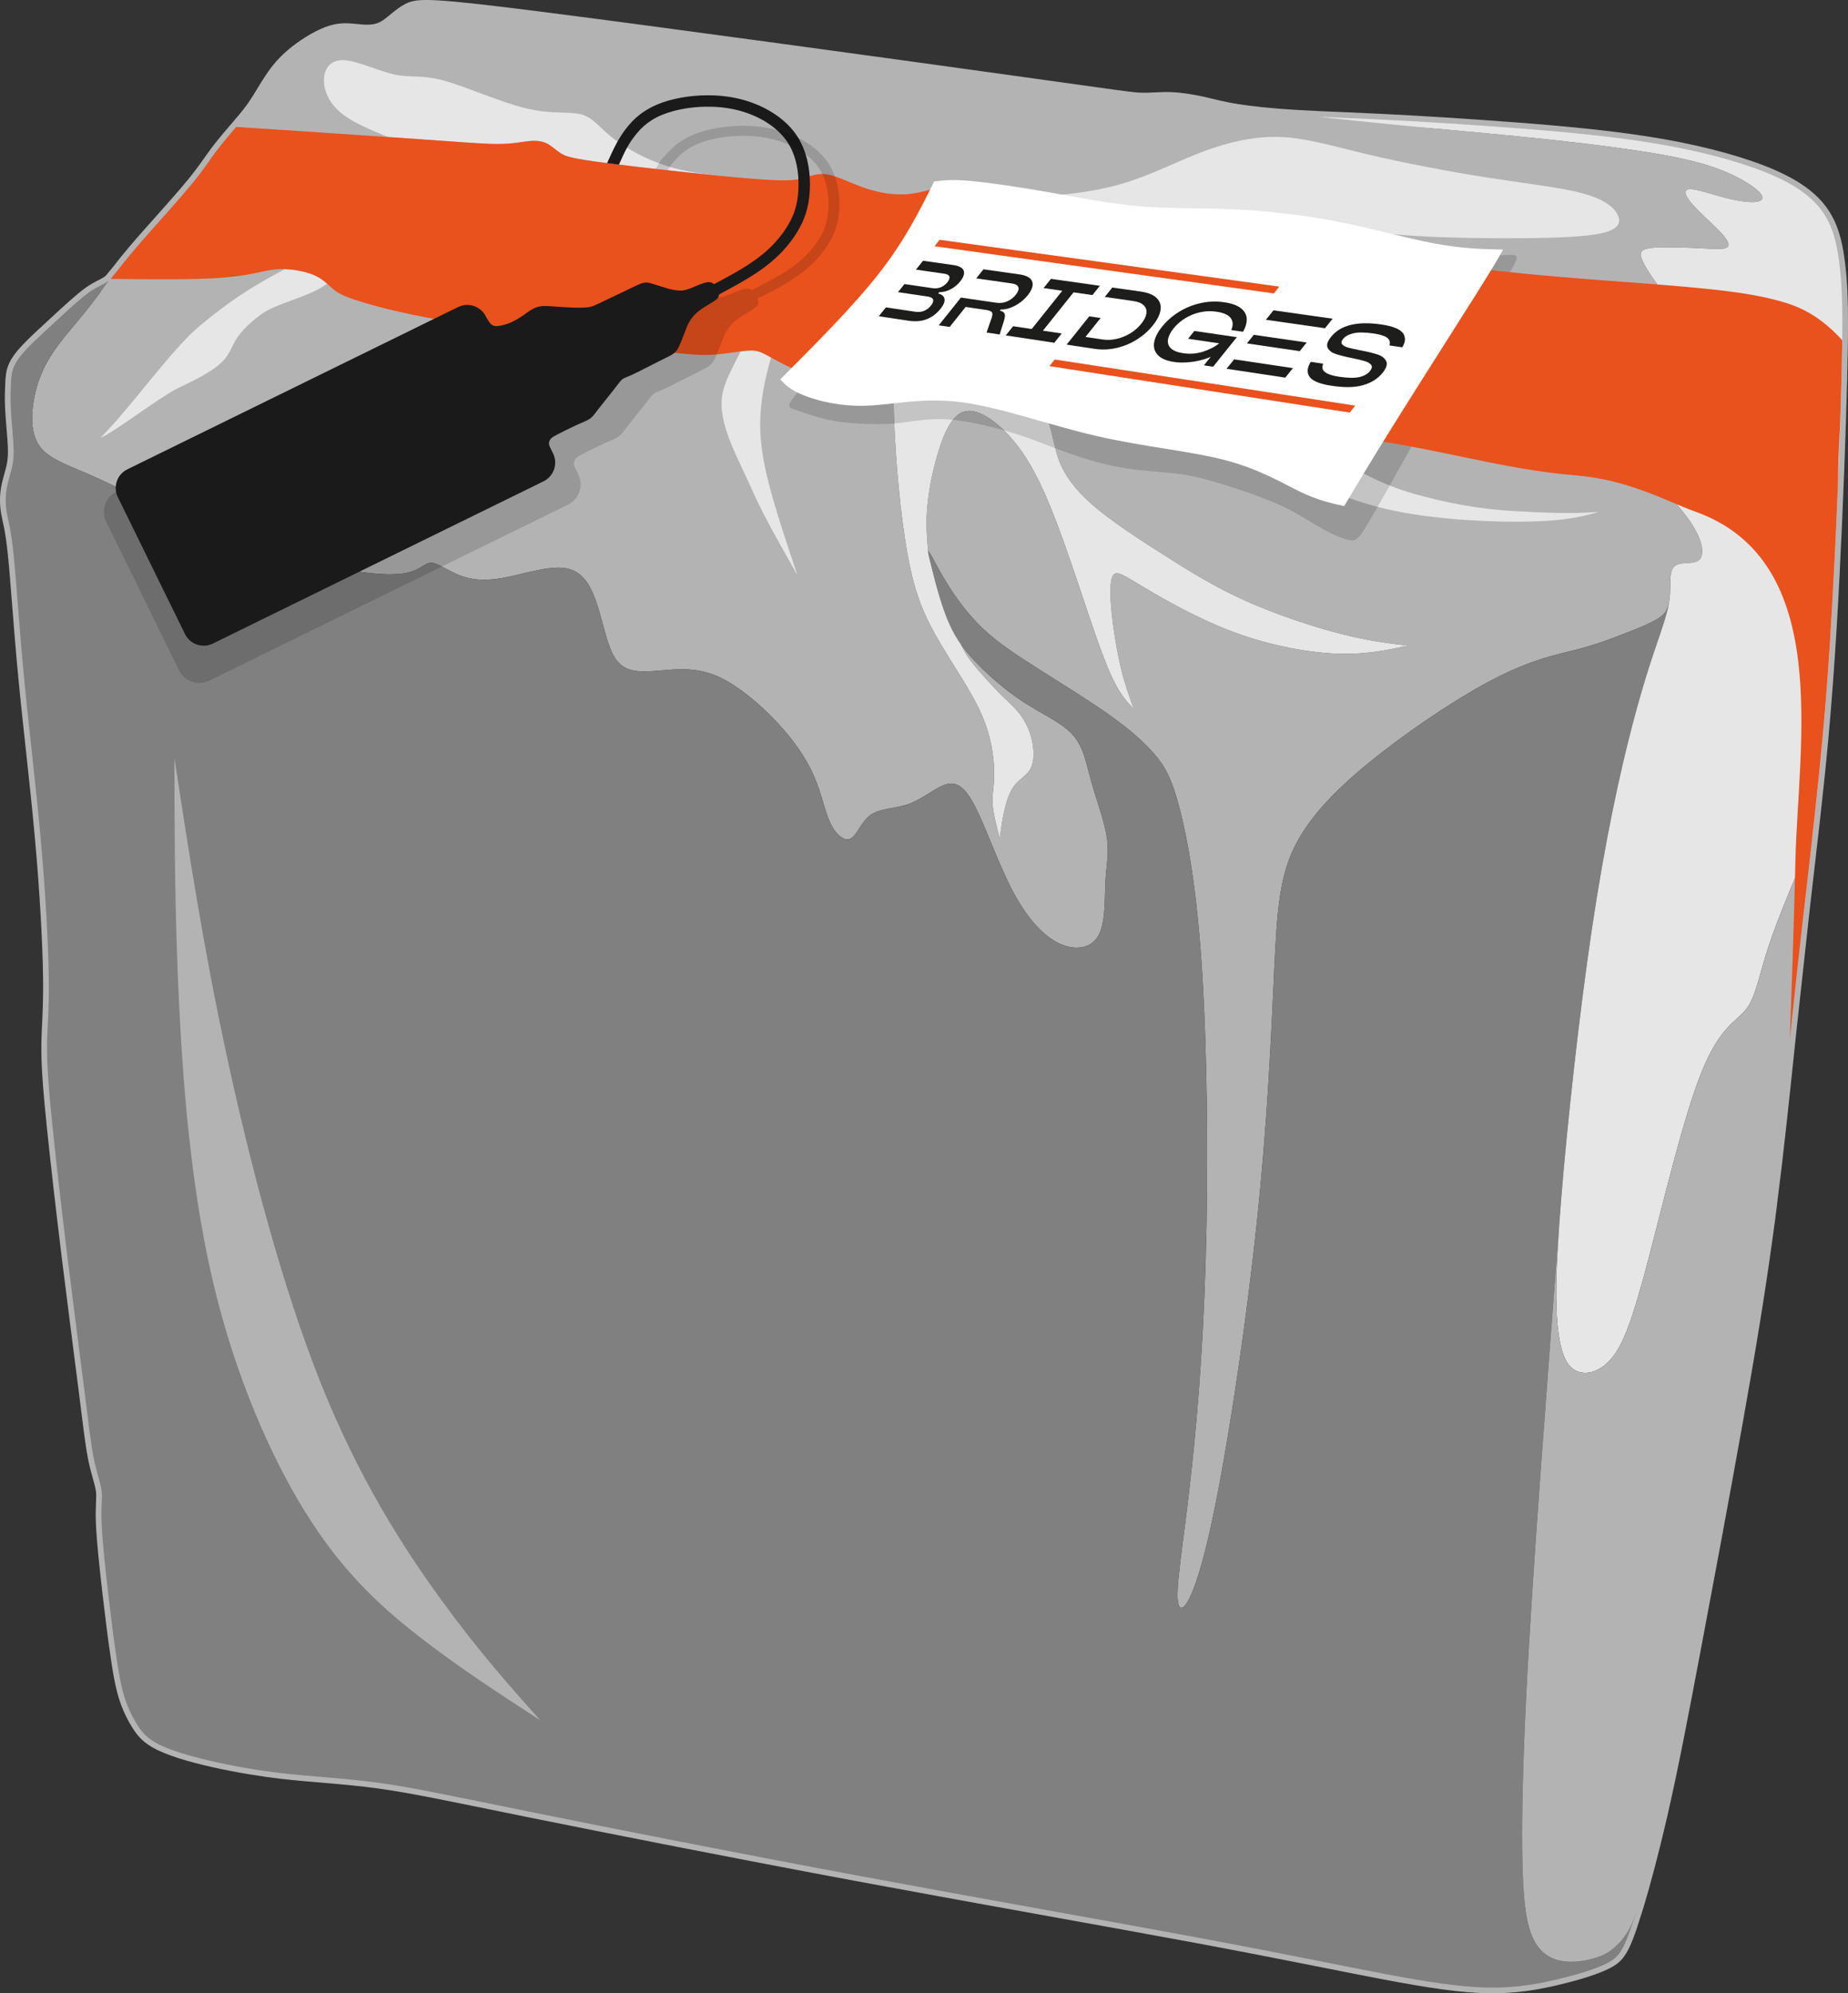 <?xml version="1.0" encoding="UTF-8"?> <svg xmlns="http://www.w3.org/2000/svg" xmlns:xlink="http://www.w3.org/1999/xlink" xmlns:xodm="http://www.corel.com/coreldraw/odm/2003" xml:space="preserve" width="456.517mm" height="492.386mm" version="1.1" style="shape-rendering:geometricPrecision; text-rendering:geometricPrecision; image-rendering:optimizeQuality; fill-rule:evenodd; clip-rule:evenodd" viewBox="0 0 3881.46 4186.44"><rect x="0" y="0" width="3881.46" height="4186.44" fill="#333333" stroke="none"/> <defs> <style type="text/css"> .str0 {stroke:#B3B3B3;stroke-width:24;stroke-miterlimit:22.926} .fil0 {fill:none} .fil11 {fill:#1A1A1A} .fil2 {fill:gray} .fil1 {fill:#B3B3B3} .fil4 {fill:#E6E6E6} .fil3 {fill:#E6E6E6} .fil5 {fill:#E9511D} .fil7 {fill:white} .fil6 {fill:#1A1A1A;fill-rule:nonzero} .fil8 {fill:#1D1D1B;fill-rule:nonzero} .fil9 {fill:#E9511D;fill-rule:nonzero} .fil10 {fill:black;fill-opacity:0.149} .fil12 {fill:black;fill-rule:nonzero;fill-opacity:0.149} </style> </defs> <g id="Слой_x0020_1">  <path class="fil0 str0" d="M3720.38 2530.08c14.15,-110.97 26.66,-230.79 38.92,-348 -0,0 -0,0 1.29,-12.28l28.55 -260.85c13.81,-120.83 28.24,-239.14 39.22,-359.4 13.8,-151.17 22.2,-305.34 28.65,-452.17 6.39,-145.4 10.86,-283.58 12.11,-372.48 1.16,-83.45 -0.54,-126.71 -5.21,-166.67 -4.35,-37.19 -10.95,-73.49 -30.44,-105.28 -19.5,-31.79 -51.89,-59.09 -109.03,-84.28 -57.14,-25.2 -139.02,-48.29 -232.76,-64.79 -93.73,-16.5 -199.31,-26.39 -303.99,-34.49 -104.68,-8.1 -208.46,-14.4 -287.2,-18.3 -54.01,-2.67 -96.24,-4.22 -133.07,-5.9 -16.86,-0.77 -32.58,-1.56 -47.79,-2.5 -48.44,-3 -91.63,-7.5 -121.78,-12.3 -30.14,-4.8 -47.24,-9.9 -68.54,-14.7 -21.3,-4.8 -46.79,-9.3 -69.29,-10.2 -22.5,-0.9 -41.99,1.8 -63.14,1.2 -21.15,-0.6 -43.94,-4.5 -288.7,-38.54 -244.75,-34.04 -711.47,-98.23 -957.72,-129.72 -246.25,-31.49 -272.05,-30.29 -293.05,-19.8 -21,10.5 -37.19,30.29 -55.19,38.99 -18,8.7 -37.79,6.3 -56.09,4.5 -18.3,-1.8 -35.09,-3 -58.79,6 -23.7,9 -54.29,28.19 -76.49,47.39 -22.2,19.2 -35.99,38.39 -47.69,56.69 -11.7,18.3 -21.29,35.69 -32.69,51.89 -11.35,16.13 -25.47,32.22 -39.29,48.29 -17.81,20.71 -33.78,39.79 -49.07,61.77 -11.84,17.01 -24.66,34.52 -38.95,51.84 -38.98,47.25 -85.1,96.01 -123.75,141.64 -14.16,16.73 -23.78,29.08 -31,38.41l-16.12 19.71c-9.87,10.86 -23.91,12.97 -44.97,27.97 -19.8,14.1 -47.99,40.49 -71.69,62.39 -23.7,21.9 -42.89,39.29 -57.29,54.29 -14.4,15 -24,27.59 -29.09,39.59 -5.1,12 -5.7,23.4 -6.3,36.89 -0.6,13.5 -1.2,29.09 -0.3,49.19 0.9,20.1 3.3,44.69 4.8,65.09 1.5,20.4 2.1,36.59 -0.9,53.39 -3,16.8 -9.6,34.19 -12.6,51.89 -3,17.7 -2.4,35.69 0.6,52.19 3,16.5 8.4,31.49 14.1,86.98 5.7,55.49 11.7,151.47 21.9,257.95 10.2,106.48 24.6,223.46 34.79,336.54 10.2,113.08 16.2,222.26 17.1,293.05 0.9,70.79 -3.3,103.18 -3.6,143.67 -0.3,40.49 3.3,89.08 11.1,165.57 7.8,76.49 19.8,180.87 32.39,283.15 12.6,102.28 25.8,202.46 34.79,273.85 9,71.39 13.8,113.98 20.1,144.87 6.3,30.89 14.1,50.09 16.2,66.59 2.1,16.5 -1.5,30.29 0,67.79 1.5,37.49 8.1,98.68 14.1,150.27 6,51.59 11.4,93.58 16.5,128.38 8.56,58.44 15.7,98.41 42.74,142.62 9.45,15.45 19.05,27.74 38.84,39.29 52.8,30.8 185.92,55.52 263.95,64.64 64.19,7.5 132.58,10.5 205.16,20.4 72.59,9.9 149.37,26.7 318.24,60.89 168.87,34.19 429.82,85.78 690.47,134.38 260.65,48.59 521,94.18 709.37,129.28 188.37,35.09 304.74,59.69 396.83,77.08 92.08,17.4 159.87,27.6 216.86,28.49 56.99,0.9 103.18,-7.5 144.87,-17.4 41.69,-9.9 78.89,-21.3 102.58,-32.99 23.7,-11.7 33.89,-23.7 51.29,-73.79l14.68 -45.68c15.24,-50.43 33.17,-118.02 50.11,-191.57 22.8,-98.98 43.79,-208.76 70.19,-348.54 26.4,-139.77 58.19,-309.54 86.38,-467.01 28.19,-157.47 52.79,-302.64 73.79,-467.31z"></path> <path class="fil1" d="M1958.16 1321.16c-23.1,-43.19 -39.29,-85.18 -52.79,-161.37 -13.5,-76.19 -24.3,-186.57 -27.9,-290.95 -3.6,-104.38 0,-202.76 40.19,-267.55 40.19,-64.79 116.98,-95.98 160.77,-79.18 43.79,16.8 54.59,81.58 59.39,125.98 4.8,44.39 3.6,68.39 15,106.18 11.4,37.79 35.39,89.38 47.99,127.18 12.6,37.79 13.8,61.79 24.6,88.78 10.8,26.99 31.19,56.99 68.99,89.98 37.79,32.99 92.98,68.99 147.57,103.78 54.59,34.79 108.58,68.39 173.97,97.78 65.39,29.39 142.17,54.59 200.96,69.59 58.79,15 99.58,19.8 140.37,24.59 -44.39,9.6 -88.78,19.2 -149.97,16.8 -61.19,-2.4 -139.17,-16.8 -213.71,-44.24 -74.54,-27.45 -145.62,-67.94 -188.82,-93.73 -43.19,-25.8 -58.49,-36.89 -66.14,-27.44 -7.65,9.45 -7.65,39.44 -4.05,76.64 3.6,37.19 10.8,81.58 19.2,116.98 8.4,35.39 18,61.79 27.59,88.18 -14.89,-15.66 -29.78,-31.33 -47.78,-70.92 -18,-39.59 -39.1,-103.11 -61.65,-170.27 -22.55,-67.15 -46.55,-137.94 -70.54,-194.93 -24,-56.99 -47.99,-100.18 -79.79,-135.58 -31.79,-35.39 -71.39,-62.99 -99.58,-52.19 -28.19,10.8 -44.99,59.99 -55.57,98.19 -10.57,38.21 -14.93,65.42 -17.48,87.32 -2.55,21.9 -3.3,38.47 -2.93,55.75 0.37,17.28 1.87,35.26 3.37,53.25 -0.19,-2.62 0.46,-2.87 2.13,-0.57 4.8,6.6 18,34.19 37.19,65.39 19.2,31.19 44.39,65.99 76.19,95.98 31.79,29.99 70.19,55.19 117.58,85.18 47.39,29.99 103.78,64.79 146.97,95.38 43.19,30.59 73.19,56.99 95.38,82.78 22.2,25.8 36.59,50.99 53.39,116.38 16.8,65.39 35.99,170.97 46.79,342.53 10.8,171.57 13.2,409.12 7.2,608.29 -6,199.16 -20.4,359.93 -34.79,482.31 -14.4,122.38 -28.79,206.36 -22.8,233.96 6,27.6 32.39,-1.2 65.99,-149.97 33.59,-148.77 74.39,-417.52 98.38,-643.08 24,-225.56 31.19,-407.92 37.19,-535.1 6,-127.18 10.8,-199.16 45.59,-266.35 34.79,-67.19 99.58,-129.58 179.67,-191.97 80.09,-62.39 175.47,-124.78 247.75,-160.77 72.29,-35.99 121.48,-45.59 158.37,-54.89 36.89,-9.3 61.49,-18.3 84.58,-26.99 23.1,-8.7 44.69,-17.1 62.36,-24.9 17.67,-7.81 31.41,-15.03 39.3,-23.16 7.89,-8.13 9.94,-17.18 11.99,-26.22 0.7,-4.38 1.2,-8.61 1.54,-12.86 1.65,-20.55 -0.45,-41.54 3.9,-53.24 4.35,-11.7 15.15,-14.1 27.3,-15 12.15,-0.9 25.65,-0.3 32.24,-9 6.6,-8.7 6.3,-26.69 -4.5,-50.09 -10.8,-23.4 -32.09,-52.19 -62.84,-84.88 -30.74,-32.69 -70.94,-69.29 -143.22,-115.78 -72.29,-46.49 -176.67,-102.88 -294.84,-158.97 -118.18,-56.09 -250.15,-111.88 -359.33,-155.67 -109.18,-43.79 -195.56,-75.59 -198.26,-95.83 -2.7,-20.25 78.28,-28.95 144.57,-24.9 66.29,4.05 117.88,20.85 163.77,35.54 45.89,14.7 86.08,27.29 151.77,47.99 65.69,20.7 156.87,49.49 229.76,73.19 72.89,23.7 127.48,42.29 176.07,58.79 48.59,16.5 91.18,30.89 124.18,39.59 32.99,8.7 56.39,11.7 71.39,10.8 15,-0.9 21.6,-5.7 8.7,-27.59 -12.9,-21.9 -45.29,-60.89 -72.29,-95.68 -26.99,-34.79 -48.59,-65.39 -56.39,-83.68 -7.8,-18.3 -1.8,-24.3 23.4,-26.39 25.2,-2.1 69.59,-0.3 99.88,1.2 30.29,1.5 46.49,2.7 53.69,-1.2 7.2,-3.9 5.4,-12.9 -10.2,-29.99 -15.6,-17.1 -44.99,-42.29 -61.49,-61.19 -16.5,-18.9 -20.1,-31.49 -5.1,-31.79 15,-0.3 48.59,11.7 77.09,18.9 28.49,7.2 51.89,9.6 64.49,7.2 12.6,-2.4 14.4,-9.6 3,-21 -11.4,-11.4 -35.99,-27 -67.19,-40.49 -31.19,-13.5 -68.99,-24.89 -131.68,-36.29 -62.69,-11.4 -150.27,-22.8 -241.16,-32.54 -90.88,-9.75 -185.06,-17.85 -266.73,-25.55 -81.66,-7.71 -150.81,-15.02 -219.96,-22.33 -16.86,-0.77 -32.58,-1.56 -47.79,-2.5 -48.44,-3 -91.63,-7.5 -121.78,-12.3 -30.14,-4.8 -47.24,-9.9 -68.54,-14.7 -21.3,-4.8 -46.79,-9.3 -69.29,-10.2 -22.5,-0.9 -41.99,1.8 -63.14,1.2 -21.15,-0.6 -43.94,-4.5 -288.7,-38.54 -244.75,-34.04 -711.47,-98.23 -957.72,-129.72 -246.25,-31.49 -272.05,-30.29 -293.05,-19.8 -21,10.5 -37.19,30.29 -55.19,38.99 -18,8.7 -37.79,6.3 -56.09,4.5 -18.3,-1.8 -35.09,-3 -58.79,6 -23.7,9 -54.29,28.19 -76.49,47.39 -22.2,19.2 -35.99,38.39 -47.69,56.69 -11.7,18.3 -21.29,35.69 -32.69,51.89 -11.4,16.2 -24.6,31.19 -39.29,48.29 -14.7,17.1 -30.89,36.29 -43.19,53.39 -12.3,17.1 -20.7,32.09 -51.89,68.99 -31.19,36.89 -85.18,95.68 -116.68,132.88 -31.49,37.19 -40.49,52.79 -50.69,61.49 -17,23.45 -34.01,46.89 -55.7,73.31 -21.7,26.42 -48.09,55.81 -66.99,86.11 -18.9,30.29 -30.29,61.49 -35.69,95.98 -5.4,34.49 -4.8,72.29 16.8,97.48 21.6,25.2 64.19,37.79 122.68,64.49 58.49,26.69 132.88,67.49 222.86,103.18 89.98,35.69 195.56,66.29 272.35,82.18 76.78,15.9 124.78,17.1 152.37,10.5 27.6,-6.6 34.79,-21 48.59,-20.4 13.8,0.6 34.19,16.2 58.19,25.8 24,9.6 51.59,13.2 91.78,6 40.19,-7.2 92.98,-25.2 128.38,-21 35.39,4.2 53.39,30.59 66.59,67.19 13.2,36.59 21.6,83.38 34.79,110.98 13.2,27.59 31.19,35.99 52.19,38.39 21,2.4 44.99,-1.2 73.79,-3 28.79,-1.8 62.39,-1.8 101.38,16.8 38.99,18.6 83.38,55.79 118.78,93.58 35.39,37.79 61.79,76.19 77.98,113.38 16.2,37.19 22.2,73.19 34.19,98.38 12,25.2 29.99,39.59 43.19,32.39 13.2,-7.2 21.6,-35.99 41.99,-49.79 20.4,-13.8 52.79,-12.6 81.58,-23.4 28.79,-10.8 53.99,-33.59 75.59,-40.19 21.6,-6.6 39.59,3 61.79,46.19 22.2,43.19 48.59,119.98 78.59,176.97 29.99,56.99 63.59,94.18 97.18,110.38 33.59,16.2 67.19,11.4 82.78,-15.6 15.6,-26.99 13.2,-76.19 15,-112.18 1.8,-35.99 7.8,-58.79 3.6,-90.58 -4.2,-31.79 -18.6,-72.59 -27.59,-101.98 -9,-29.4 -12.6,-47.39 -18.6,-67.19 -6,-19.8 -14.4,-41.39 -36.59,-60.59 -22.2,-19.2 -58.19,-35.99 -92.38,-58.19 -34.19,-22.2 -66.59,-49.79 -92.98,-76.19 -14.89,-14.89 -27.87,-29.4 -39.27,-45.68 5.39,10.63 10.77,21.25 20.21,34.07 9.44,12.81 22.94,27.81 34.49,40.56 11.55,12.75 21.15,23.25 33.29,34.94 12.15,11.7 26.85,24.6 38.24,40.19 11.4,15.6 19.5,33.89 23.7,54.14 4.2,20.25 4.5,42.44 -3,56.99 -7.5,14.55 -22.79,21.45 -33.74,35.39 -10.95,13.95 -17.55,34.94 -22.01,54.75 -4.46,19.81 -6.8,38.43 -9.13,57.06 -6.85,-25.57 -13.7,-51.13 -15.09,-71.39 -1.39,-20.26 2.7,-35.22 3.23,-58.74 0.54,-23.52 -2.46,-55.62 -10.86,-86.66 -8.4,-31.04 -22.2,-61.04 -44.09,-98.23 -21.9,-37.19 -51.89,-81.59 -74.99,-124.78z"></path> <path class="fil2" d="M2497.48 3133.42c14.4,-122.38 28.79,-283.15 34.79,-482.31 6,-199.16 3.6,-436.72 -7.2,-608.29 -10.8,-171.57 -29.99,-277.15 -46.79,-342.53 -16.8,-65.39 -31.19,-90.58 -53.39,-116.38 -22.2,-25.8 -52.19,-52.19 -95.38,-82.78 -43.19,-30.59 -99.58,-65.39 -146.97,-95.38 -47.39,-29.99 -85.78,-55.19 -117.58,-85.18 -31.79,-29.99 -56.99,-64.79 -76.19,-95.98 -19.2,-31.19 -32.39,-58.79 -37.19,-65.39 -1.68,-2.31 -2.33,-2.05 -2.13,0.57 0.36,4.87 3.66,17.92 8.73,37.82 7.8,30.59 19.8,77.39 35.99,113.38 7.06,15.69 14.92,29.33 23.72,41.91 11.39,16.28 24.38,30.79 39.27,45.68 26.4,26.39 58.79,53.99 92.98,76.19 34.19,22.2 70.19,38.99 92.38,58.19 22.2,19.2 30.59,40.79 36.59,60.59 6,19.8 9.6,37.79 18.6,67.19 9,29.39 23.4,70.19 27.59,101.98 4.2,31.79 -1.8,54.59 -3.6,90.58 -1.8,35.99 0.6,85.18 -15,112.18 -15.6,26.99 -49.19,31.79 -82.78,15.6 -33.59,-16.2 -67.19,-53.39 -97.18,-110.38 -29.99,-56.99 -56.39,-133.78 -78.59,-176.97 -22.2,-43.19 -40.19,-52.79 -61.79,-46.19 -21.6,6.6 -46.79,29.39 -75.59,40.19 -28.79,10.8 -61.19,9.6 -81.58,23.4 -20.4,13.8 -28.79,42.59 -41.99,49.79 -13.2,7.2 -31.19,-7.2 -43.19,-32.39 -12,-25.2 -18,-61.19 -34.19,-98.38 -16.2,-37.19 -42.59,-75.59 -77.98,-113.38 -35.39,-37.79 -79.78,-74.99 -118.78,-93.58 -38.99,-18.6 -72.59,-18.6 -101.38,-16.8 -28.79,1.8 -52.79,5.4 -73.79,3 -21,-2.4 -38.99,-10.8 -52.19,-38.39 -13.2,-27.6 -21.6,-74.39 -34.79,-110.98 -13.2,-36.59 -31.19,-62.99 -66.59,-67.19 -35.39,-4.2 -88.18,13.8 -128.38,21 -40.19,7.2 -67.79,3.6 -91.78,-6 -24,-9.6 -44.39,-25.2 -58.19,-25.8 -13.8,-0.6 -21,13.8 -48.59,20.4 -27.6,6.6 -75.59,5.4 -152.37,-10.5 -76.78,-15.9 -182.36,-46.49 -272.35,-82.18 -89.98,-35.69 -164.37,-76.49 -222.86,-103.18 -58.49,-26.7 -101.08,-39.29 -122.68,-64.49 -21.6,-25.2 -22.2,-62.99 -16.8,-97.48 5.4,-34.49 16.8,-65.69 35.69,-95.98 18.9,-30.29 45.29,-59.69 66.99,-86.11 21.7,-26.42 38.7,-49.86 55.7,-73.31 -10.2,8.7 -21.6,10.5 -41.39,24.6 -19.8,14.1 -47.99,40.49 -71.69,62.39 -23.7,21.9 -42.89,39.29 -57.29,54.29 -14.4,15 -24,27.59 -29.09,39.59 -5.1,12 -5.7,23.4 -6.3,36.89 -0.6,13.5 -1.2,29.09 -0.3,49.19 0.9,20.1 3.3,44.69 4.8,65.09 1.5,20.4 2.1,36.59 -0.9,53.39 -3,16.8 -9.6,34.19 -12.6,51.89 -3,17.7 -2.4,35.69 0.6,52.19 3,16.5 8.4,31.49 14.1,86.98 5.7,55.49 11.7,151.47 21.9,257.95 10.2,106.48 24.6,223.46 34.79,336.54 10.2,113.08 16.2,222.26 17.1,293.05 0.9,70.79 -3.3,103.18 -3.6,143.67 -0.3,40.49 3.3,89.08 11.1,165.57 7.8,76.49 19.8,180.87 32.39,283.15 12.6,102.28 25.8,202.46 34.79,273.85 9,71.39 13.8,113.98 20.1,144.87 6.3,30.89 14.1,50.09 16.2,66.59 2.1,16.5 -1.5,30.29 0,67.79 1.5,37.49 8.1,98.68 14.1,150.27 6,51.59 11.4,93.58 16.5,128.38 5.1,34.79 9.9,62.39 16.95,85.48 7.05,23.1 16.35,41.69 25.79,57.14 9.45,15.45 19.05,27.74 38.84,39.29 19.8,11.55 49.79,22.35 94.78,33.74 44.99,11.4 104.98,23.4 169.17,30.89 64.19,7.5 132.58,10.5 205.16,20.4 72.59,9.9 149.37,26.7 318.24,60.89 168.87,34.19 429.82,85.78 690.47,134.38 260.65,48.59 521,94.18 709.37,129.28 188.37,35.09 304.74,59.69 396.83,77.08 92.08,17.4 159.87,27.6 216.86,28.49 56.99,0.9 103.18,-7.5 144.87,-17.4 41.69,-9.9 78.89,-21.3 102.58,-32.99 23.7,-11.7 33.89,-23.7 51.29,-73.79 4.47,-12.86 9.41,-28.23 14.67,-45.65 -4.89,15.22 -9.78,30.44 -17.33,44.76 -7.55,14.34 -17.75,27.78 -28.86,38.41 -11.1,10.62 -23.1,18.42 -43.05,24.57 -19.95,6.15 -47.84,10.65 -71.84,6.15 -24,-4.5 -44.09,-18 -57.74,-45.14 -13.65,-27.14 -20.85,-67.94 -23.25,-149.52 -2.4,-81.59 0,-203.96 7.2,-352.13 7.2,-148.17 19.2,-322.14 32.43,-503.25 11.81,-161.6 24.6,-328.89 37.49,-496.8 0.84,-11.98 1.78,-24.55 2.82,-37.76 0.59,-7.5 1.21,-15.2 1.86,-23.08 12.62,-153.06 36.72,-376.73 63.53,-557.01 28.19,-189.56 59.39,-331.14 85.18,-430.12 25.8,-98.98 46.19,-155.37 59.09,-193.61 10.23,-30.33 15.74,-49.25 18.41,-66.03 -2.05,9.04 -4.1,18.09 -11.99,26.22 -7.89,8.13 -21.63,15.35 -39.3,23.16 -17.67,7.81 -39.26,16.21 -62.36,24.9 -23.1,8.7 -47.69,17.7 -84.58,26.99 -36.89,9.3 -86.08,18.9 -158.37,54.89 -72.29,35.99 -167.67,98.38 -247.75,160.77 -80.08,62.39 -144.87,124.78 -179.67,191.97 -34.79,67.19 -39.59,139.17 -45.59,266.35 -6,127.18 -13.2,309.54 -37.19,535.1 -24,225.56 -64.79,494.31 -98.38,643.08 -33.59,148.77 -59.99,177.57 -65.99,149.97 -6,-27.59 8.4,-111.58 22.8,-233.96z"></path> <path class="fil3" d="M3714.82 1986.97c20.71,-62.75 56.12,-145.05 91.54,-227.35 8.07,-70.76 15.62,-140.09 22,-210.05 13.8,-151.17 22.2,-305.34 28.65,-452.17 6.45,-146.82 10.95,-286.3 12.15,-375.08 1.2,-88.78 -0.9,-126.88 -5.25,-164.07 -4.35,-37.19 -10.95,-73.49 -30.44,-105.28 -19.5,-31.79 -51.89,-59.09 -109.03,-84.28 -57.14,-25.2 -139.02,-48.29 -232.76,-64.79 -93.73,-16.5 -199.31,-26.39 -303.99,-34.49 -104.68,-8.1 -208.46,-14.4 -287.2,-18.3 -54.01,-2.67 -96.24,-4.22 -133.07,-5.9 69.15,7.31 138.29,14.63 219.96,22.33 81.66,7.71 175.85,15.81 266.73,25.55 90.88,9.75 178.47,21.15 241.16,32.54 62.69,11.4 100.48,22.8 131.68,36.29 31.19,13.5 55.79,29.1 67.19,40.49 11.4,11.4 9.6,18.6 -3,21 -12.6,2.4 -35.99,-0 -64.49,-7.2 -28.49,-7.2 -62.09,-19.2 -77.09,-18.9 -15,0.3 -11.4,12.9 5.1,31.79 16.5,18.9 45.89,44.09 61.49,61.19 15.6,17.1 17.4,26.1 10.2,29.99 -7.2,3.9 -23.4,2.7 -53.69,1.2 -30.29,-1.5 -74.69,-3.3 -99.88,-1.2 -25.2,2.1 -31.19,8.1 -23.4,26.39 7.8,18.3 29.39,48.89 56.39,83.68 26.99,34.79 59.39,73.79 72.29,95.68 12.9,21.9 6.3,26.69 -8.7,27.59 -15,0.9 -38.39,-2.1 -71.39,-10.8 -32.99,-8.7 -75.59,-23.1 -124.18,-39.59 -48.59,-16.5 -103.18,-35.09 -176.07,-58.79 -72.89,-23.7 -164.07,-52.49 -229.76,-73.19 -65.69,-20.7 -105.88,-33.29 -151.77,-47.99 -45.89,-14.7 -97.48,-31.49 -163.77,-35.54 -66.29,-4.05 -147.27,4.65 -144.57,24.9 2.7,20.25 89.08,52.04 198.26,95.83 109.18,43.79 241.16,99.58 359.33,155.67 118.18,56.09 222.56,112.48 294.84,158.97 72.29,46.49 112.48,83.08 143.22,115.78 30.74,32.69 52.04,61.49 62.84,84.88 10.8,23.4 11.1,41.39 4.5,50.09 -6.6,8.7 -20.1,8.1 -32.24,9 -12.15,0.9 -22.95,3.3 -27.3,15 -4.35,11.7 -2.25,32.69 -3.9,53.24 -0.34,4.25 -0.84,8.48 -1.54,12.86 -2.67,16.78 -8.18,35.7 -18.41,66.03 -12.9,38.24 -33.29,94.63 -59.09,193.61 -25.8,98.98 -56.99,240.56 -85.18,430.12 -26.81,180.27 -50.91,403.95 -63.53,557.01 -1.56,20.28 -3.12,40.56 -4.67,60.84 -8.93,126.85 -7.41,187.59 -1.38,229.79 6.6,46.19 18.6,70.19 38.99,78.59 20.4,8.4 49.19,1.2 73.19,-28.19 24,-29.39 43.19,-80.98 74.39,-199.16 31.19,-118.18 74.39,-302.94 113.38,-400.13 38.99,-97.18 73.79,-106.78 94.18,-133.17 20.4,-26.4 26.39,-69.59 47.1,-132.33z"></path> <path class="fil4" d="M1285.35 288.55c-27.39,-21.74 -39.93,-41.79 -64.64,-48.36 -24.71,-6.57 -61.6,0.33 -115.75,-12.57 -54.14,-12.9 -125.53,-45.59 -172.62,-58.34 -47.09,-12.75 -69.89,-5.55 -103.48,-12.75 -33.59,-7.2 -77.99,-28.79 -106.48,-30.14 -28.49,-1.35 -41.09,17.55 -41.99,40.04 -0.9,22.5 9.9,48.59 34.33,69.43 24.44,20.84 62.51,36.41 100.58,51.99 22.62,1.55 43.53,2.99 62.34,4.31 101.68,7.12 141.87,10.57 170.74,10.27 28.87,-0.3 46.42,-4.35 61.34,-5.92 14.92,-1.57 27.22,-0.67 37.87,4.42 10.65,5.1 19.65,14.4 30.29,21.15 10.65,6.75 22.95,10.95 98.61,20.74 63.07,8.16 170.16,20.21 249.49,27.81 -42.91,-4.49 -85.82,-8.98 -128.4,-22.94 -42.59,-13.96 -84.85,-37.4 -112.25,-59.14z"></path> <path class="fil4" d="M2516.35 322.4c-55.79,21.9 -110.38,51.29 -178.13,68.53 -67.75,17.24 -148.67,22.33 -229.59,27.42 22.95,7.95 51.44,16.95 90.28,24.75 38.84,7.8 88.03,14.4 133.92,15 45.89,0.6 88.48,-4.8 124.48,-9 14.14,-1.65 27.27,-3.11 40.02,-4.04 13.18,-0.95 25.96,-1.32 39.06,-0.71 58.94,-0.96 115.5,-1.07 158.76,3.52 52.76,5.6 85.75,18.2 126.55,27.8 40.79,9.6 89.38,16.2 155.37,20.1 65.99,3.9 149.37,5.1 222.26,4.5 72.89,-0.6 135.27,-3 168.57,-11.4 33.29,-8.4 37.49,-22.8 29.39,-38.39 -8.1,-15.6 -28.49,-32.39 -74.39,-44.69 -45.89,-12.3 -117.28,-20.1 -199.76,-32.99 -82.48,-12.9 -176.07,-30.89 -250.75,-48.59 -74.69,-17.7 -130.48,-35.09 -186.87,-36.59 -56.39,-1.5 -113.38,12.9 -169.17,34.79z"></path> <path class="fil4" d="M2168.14 797.21c-33.26,-8.26 -59.63,-14.14 -86.41,-16.98 -58.79,-6.23 -119.58,2.21 -165.17,9.92 -14.69,2.48 -27.81,4.89 -40.06,7 -0.32,23.34 0.13,47.36 0.97,71.7 3.6,104.38 14.4,214.76 27.9,290.95 13.5,76.19 29.7,118.18 52.79,161.37 23.1,43.19 53.09,87.58 74.99,124.78 21.9,37.19 35.69,67.19 44.09,98.23 8.4,31.04 11.4,63.14 10.86,86.66 -0.54,23.52 -4.62,38.48 -3.23,58.74 1.39,20.26 8.24,45.83 15.09,71.39 2.33,-18.63 4.66,-37.25 9.13,-57.06 4.46,-19.81 11.06,-40.81 22.01,-54.75 10.95,-13.95 26.25,-20.85 33.74,-35.39 7.5,-14.55 7.2,-36.74 3,-56.99 -4.2,-20.25 -12.3,-38.54 -23.7,-54.14 -11.4,-15.6 -26.1,-28.5 -38.24,-40.19 -12.15,-11.7 -21.74,-22.2 -33.29,-34.94 -11.55,-12.75 -25.05,-27.74 -34.49,-40.56 -9.44,-12.81 -14.83,-23.44 -20.21,-34.07 -8.8,-12.58 -16.66,-26.22 -23.72,-41.91 -16.2,-35.99 -28.2,-82.78 -35.99,-113.38 -5.07,-19.9 -8.37,-32.95 -8.73,-37.82 -1.5,-17.99 -3,-35.97 -3.37,-53.25 -0.37,-17.28 0.38,-33.85 2.93,-55.75 2.55,-21.9 6.9,-49.12 17.48,-87.32 10.57,-38.21 27.37,-87.4 55.57,-98.19 28.2,-10.8 67.79,16.8 99.58,52.19 31.79,35.39 55.79,78.59 79.79,135.58 24,56.99 47.99,127.78 70.54,194.93 22.55,67.15 43.65,130.68 61.65,170.27 18,39.59 32.89,55.26 47.78,70.92 -9.6,-26.4 -19.2,-52.79 -27.59,-88.18 -8.4,-35.39 -15.6,-79.79 -19.2,-116.98 -3.6,-37.19 -3.6,-67.19 4.05,-76.64 7.65,-9.45 22.95,1.65 66.14,27.44 43.19,25.8 114.28,66.29 188.82,93.73 74.54,27.44 152.52,41.84 213.71,44.24 61.19,2.4 105.58,-7.2 149.97,-16.8 -40.79,-4.8 -81.59,-9.6 -140.37,-24.59 -58.79,-15 -135.57,-40.19 -200.96,-69.59 -65.39,-29.39 -119.38,-62.99 -173.97,-97.78 -54.59,-34.79 -109.78,-70.79 -147.57,-103.78 -37.79,-32.99 -58.19,-62.99 -68.99,-89.98 -10.8,-26.99 -12,-50.99 -24.6,-88.78 -8.25,-24.75 -21.38,-55.4 -32.67,-84.23z"></path> <path class="fil4" d="M1596.74 885.04c0.72,-42.39 8.99,-86.71 22.77,-134.21 -2.35,-1.31 -4.57,-2.54 -6.65,-3.67 -17.1,-9.3 -25.07,-11.93 -41.95,-10.75 -4.54,0.31 -9.72,0.9 -15.36,1.64 -4.83,9.45 -9.35,18.3 -13.41,26.42 -16.5,32.99 -25.5,53.99 -26.55,78.29 -1.05,24.3 5.85,51.89 16.34,79.79 10.5,27.89 24.59,56.09 36.14,80.98 11.55,24.89 20.55,46.49 37.95,80.08 17.4,33.59 43.19,79.18 68.99,124.78 -19.2,-56.99 -38.39,-113.98 -53.39,-167.37 -15,-53.39 -25.8,-103.18 -24.9,-155.97z"></path> <path class="fil4" d="M547.52 660.93c33.47,-25.21 98.78,-35.37 139.59,-65.03 -7.15,-6.38 -15.45,-12.88 -27.81,-18.18 -15.95,-6.84 -38.66,-11.67 -60.87,-12.42 -74.95,39.32 -120.38,70.4 -179.27,119.38 -58.89,48.98 -143.37,170.07 -208.16,234.86 25.2,-9 127.78,-88.19 164.67,-105.28 156.23,-72.4 70.49,-77 171.85,-153.33z"></path> <path class="fil1" d="M3274.97 2571.59c-12.89,167.9 -25.68,335.19 -37.49,496.8 -13.23,181.11 -25.23,355.08 -32.43,503.25 -7.2,148.17 -9.6,270.55 -7.2,352.13 2.4,81.59 9.6,122.38 23.25,149.52 13.65,27.15 33.74,40.64 57.74,45.14 24,4.5 51.89,0 71.84,-6.15 19.95,-6.15 31.95,-13.95 43.05,-24.57 11.1,-10.62 21.31,-24.07 28.86,-38.41 7.54,-14.33 12.44,-29.55 17.33,-44.76 0,-0.01 0.01,-0.02 0.01,-0.03 15.24,-50.43 33.17,-118.02 50.11,-191.57 22.8,-98.98 43.79,-208.76 70.19,-348.54 26.4,-139.77 58.19,-309.54 86.38,-467.01 28.19,-157.47 52.79,-302.64 73.79,-467.31 21,-164.67 38.39,-348.83 56.69,-515 9.83,-89.26 19.92,-173.33 29.29,-255.46 -35.42,82.3 -70.83,164.61 -91.54,227.35 -20.71,62.75 -26.71,105.94 -47.1,132.33 -20.4,26.39 -55.19,35.99 -94.18,133.17 -38.99,97.18 -82.18,281.95 -113.38,400.13 -31.19,118.18 -50.39,169.77 -74.39,199.16 -24,29.4 -52.79,36.59 -73.19,28.19 -20.4,-8.4 -32.39,-32.39 -38.99,-78.59 -6.03,-42.2 -7.55,-102.94 1.38,-229.79z"></path> <path class="fil1" d="M366.24 1591.32c0.4,168.04 0.8,336.07 10.25,524.84 9.45,188.76 27.94,398.25 73.38,586.5 45.44,188.25 117.83,355.26 192.35,474.79 74.52,119.53 151.17,191.58 233.6,256.24 82.43,64.67 170.63,121.95 258.82,179.24 -64.66,-72.42 -129.32,-144.84 -208.3,-253.43 -78.98,-108.59 -172.29,-253.34 -252.98,-455.5 -80.68,-202.16 -148.74,-461.73 -197.82,-690.08 -49.08,-228.35 -79.2,-425.47 -109.31,-622.6z"></path> <path class="fil4" d="M2515.59 841.28c42.6,34.5 113.69,98.24 171.64,134.33 57.95,36.09 144.57,77.39 241.45,97.18 96.88,19.8 214.46,24.6 289.45,22.5 74.99,-2.1 107.38,-11.1 139.77,-20.1 -63.14,4.57 -118.53,1.36 -176.02,-1.71 -71.4,-3.81 -140.35,-16.06 -213.01,-36.68 -66.59,-18.9 -125.16,-51.34 -145.99,-67.87 -20.82,-16.52 -133.57,-102.39 -146.7,-115.51 -82.36,-10.32 -81.52,1.18 -160.61,-12.15z"></path> <path class="fil5" d="M3869.11 724.92c0.08,-5.2 0.11,-7.8 0.14,-10.41 -19.25,-21.18 -38.03,-37.08 -56,-49.04 -28.73,-19.13 -55.37,-28.18 -84.45,-35.66 -29.07,-7.49 -60.57,-13.41 -105.9,-18.92 -45.33,-5.51 -104.49,-10.61 -163.83,-15.18 -59.34,-4.57 -118.88,-8.61 -191,-14.84 -72.12,-6.23 -156.84,-14.66 -231.18,-26.54 -74.34,-11.88 -138.3,-27.22 -198.6,-41.42 -60.3,-14.2 -116.95,-27.26 -164.04,-39.4 -47.09,-12.15 -84.63,-23.38 -118.09,-27.5 -33.47,-4.12 -62.86,-1.12 -98.85,3.08 -35.99,4.2 -78.58,9.6 -124.48,9 -45.89,-0.6 -95.08,-7.2 -133.92,-15 -38.84,-7.8 -67.34,-16.8 -90.28,-24.75 -22.95,-7.95 -40.34,-14.85 -60.89,-19.8 -20.55,-4.95 -44.24,-7.95 -67.34,-5.1 -23.09,2.85 -45.59,11.55 -71.09,14.1 -25.5,2.55 -53.99,-1.05 -79.94,-8.55 -25.94,-7.5 -49.34,-18.9 -67.34,-25.65 -18,-6.75 -30.59,-8.85 -42.74,-7.5 -12.15,1.35 -23.85,6.15 -38.61,9.64 -14.77,3.49 -32.61,5.68 -111.04,-0.92 -78.44,-6.6 -217.47,-21.98 -293.13,-31.77 -75.66,-9.79 -87.96,-13.99 -98.61,-20.74 -10.65,-6.75 -19.65,-16.05 -30.29,-21.15 -10.65,-5.1 -22.95,-6 -37.87,-4.42 -14.92,1.57 -32.47,5.62 -61.34,5.92 -28.87,0.3 -69.06,-3.15 -170.74,-10.27 -91.99,-6.44 -234.3,-15.9 -381.41,-25.63 -0.82,0.95 -1.64,1.9 -2.48,2.88 -0.84,0.98 -1.71,1.99 -2.96,3.44 -1.24,1.45 -2.87,3.34 -4.64,5.42 -1.78,2.08 -3.71,4.36 -5.66,6.67 -1.95,2.31 -3.92,4.66 -6.12,7.3 -2.19,2.64 -4.61,5.57 -6.96,8.46 -2.35,2.89 -4.63,5.73 -7,8.74 -2.37,3.02 -4.84,6.22 -7.19,9.34 -2.35,3.12 -4.57,6.16 -6.65,9.08 -2.08,2.92 -4.03,5.72 -8.11,11.49 -4.08,5.77 -10.29,14.51 -16.33,22.6 -6.05,8.09 -11.93,15.53 -18.97,24.07 -7.04,8.54 -15.24,18.16 -22.29,26.33 -7.05,8.16 -12.94,14.86 -18.27,20.9 -5.33,6.03 -10.09,11.4 -15.8,17.82 -5.71,6.43 -12.38,13.92 -17.92,20.14 -5.54,6.23 -9.95,11.2 -15.12,17.04 -5.17,5.85 -11.09,12.57 -17.6,20.07 -6.51,7.5 -13.62,15.78 -19.8,23.14 -6.18,7.36 -11.43,13.79 -17.01,20.8 -5.59,7.01 -11.51,14.6 -16.07,20.28 -4.56,5.68 -7.77,9.46 -10.97,13.23 88.81,1.27 171.73,1.71 226.06,-1.86 68.39,-4.5 91.47,-15.36 119.35,-18.04 27.89,-2.67 60.58,2.84 81.57,11.84 21,9 30.3,21.48 42.08,30.92 11.79,9.44 26.05,15.85 62.19,26.71 36.14,10.86 94.16,26.16 208.65,45.22 114.49,19.05 285.46,41.85 383.25,53.63 97.79,11.78 122.4,12.55 147.59,10.45 25.2,-2.1 50.98,-7.07 67.85,-8.24 16.88,-1.17 24.85,1.46 41.95,10.75 17.1,9.3 43.32,25.27 77.72,37.15 34.4,11.88 77,19.68 113.49,20.1 36.49,0.41 66.89,-6.55 112.48,-14.26 45.59,-7.71 106.38,-16.16 165.17,-9.92 58.79,6.23 115.58,27.15 247.55,55.56 55.45,11.93 102.98,29.59 174.64,33.65 46.4,2.62 63.44,-21.25 114.99,-13.63 58.32,8.62 177.68,58.78 234.67,65.22 153.95,17.41 301.22,64.99 455.12,77.33 112.18,9 193.16,55.19 251.95,76.19 289.26,103.3 216.5,485.07 210.42,731.1 -4.52,182.86 -6.87,238.91 -11.77,376.44 0,0 0,0 1.29,-12.28 1.29,-12.28 3.87,-36.84 6.56,-62.27 2.7,-25.43 5.52,-51.72 9.27,-85.67 3.76,-33.95 8.45,-75.55 12.72,-112.91 4.27,-37.35 8.11,-70.46 11.43,-99.23 3.32,-28.77 6.11,-53.2 9.66,-85.5 3.55,-32.3 7.86,-72.46 11.53,-108.83 3.67,-36.37 6.71,-68.93 9.45,-100.64 2.74,-31.71 5.17,-62.55 7.14,-89.07 1.98,-26.52 3.5,-48.72 5.08,-73.47 1.58,-24.75 3.23,-52.06 5.02,-84.32 1.79,-32.27 3.71,-69.49 5.16,-98.73 1.45,-29.24 2.42,-50.51 3.29,-70.29 0.88,-19.78 1.65,-38.08 2.31,-53.98 0.66,-15.9 1.2,-29.41 1.46,-42.09 0.26,-12.68 0.23,-24.53 0.84,-41.29 0.61,-16.76 1.85,-38.43 2.76,-58.6 0.91,-20.17 1.5,-38.84 1.96,-54.51 0.47,-15.67 0.82,-28.34 1.12,-40.04 0.3,-11.7 0.56,-22.43 0.79,-32.7 0.23,-10.27 0.43,-20.09 0.59,-28.91 0.16,-8.81 0.28,-16.62 0.36,-21.83z"></path> <path class="fil6" d="M1489.65 602.2c18.87,-10 37.74,-20 54.62,-29.72 17.24,-9.93 33.47,-20.09 47.64,-30.74 13.37,-10.03 24.97,-20.57 35.01,-31.39 10.73,-11.56 19.58,-23.38 26.8,-35.17 6.85,-11.18 12.22,-22.33 16.07,-34.52 3.88,-12.3 6.26,-25.74 7.1,-41.44 0.94,-17.64 -0.01,-38.01 -4.89,-58.05 -3.85,-15.82 -10.16,-31.48 -19.95,-45.43 -10.83,-15.44 -26.02,-28.94 -43.87,-39.9 -18.84,-11.57 -40.57,-20.3 -63.28,-25.5 -21.22,-4.87 -43.28,-6.68 -64.49,-6.21 -23.79,0.52 -46.57,3.93 -65.93,9.11 -17.87,4.79 -32.63,11.06 -45.1,18.82 -12.3,7.65 -22.48,16.82 -31.32,27.48 -18.3,22.08 -25.13,37.34 -38.13,66.23l-24.84 -3.14c13.71,-30.49 24.26,-53.95 44.5,-78.37 10.43,-12.58 22.5,-23.44 37.13,-32.54 14.47,-9 31.35,-16.22 51.57,-21.63 20.93,-5.6 45.68,-9.29 71.64,-9.86 23.11,-0.51 47.15,1.46 70.3,6.77 25.21,5.78 49.39,15.5 70.4,28.41 20.61,12.66 38.26,28.41 51,46.56 11.63,16.57 19.09,35.02 23.61,53.58 5.5,22.61 6.59,45.33 5.55,64.89 -0.96,17.89 -3.68,33.25 -8.13,47.34 -4.48,14.2 -10.66,27.05 -18.5,39.86 -8.04,13.13 -17.85,26.24 -29.71,39.01 -10.87,11.71 -23.52,23.19 -38.2,34.2 -14.99,11.25 -32.03,21.94 -50.08,32.33 -18.41,10.6 -36.89,20.4 -55.37,30.19l-11.15 -21.18z"></path> <path class="fil7" d="M1638.76 796.85c77.49,-77.62 154.98,-155.23 208.86,-224.5 53.89,-69.27 84.17,-130.2 114.46,-191.13 17.5,-2.4 35,-4.8 75.68,-1.21 40.68,3.58 104.53,13.15 167.31,24.2 62.78,11.05 124.49,23.57 187.38,28.92 62.89,5.35 126.95,3.52 195.85,6.45 68.91,2.93 142.65,10.61 216.75,25.04 74.09,14.43 148.53,35.61 207.25,46.66 58.72,11.05 101.74,11.98 144.75,12.9 -8.56,15.44 -17.11,30.89 -57.44,95 -40.32,64.12 -112.41,176.9 -163.77,258.98 -51.36,82.08 -81.98,133.45 -112.61,184.82 -27.12,-5.96 -54.25,-11.92 -91.56,-29.72 -37.32,-17.8 -84.83,-47.43 -157.72,-66.63 -72.89,-19.2 -171.15,-27.95 -270.97,-50.93 -99.82,-22.98 -201.2,-60.17 -283.07,-70.82 -81.87,-10.65 -144.23,5.25 -199.21,7.25 -54.97,1.99 -102.56,-9.92 -131.66,-21.45 -29.09,-11.53 -39.69,-22.69 -50.28,-33.84z"></path> <g id="_2150093981792"> <g> <path class="fil8" d="M1983.84 627.97c-0.89,-5.61 -5.36,-9.45 -13.36,-11.5l2.27 -2.85c7.81,0.14 15.68,-1.81 23.58,-5.81 7.93,-4.03 14.77,-9.64 20.48,-16.8 7.04,-8.82 9.47,-16.32 7.29,-22.5 -2.16,-6.15 -9.57,-10.13 -22.17,-11.92l-63.2 -8.94 -14.89 18.67 59.7 8.54c6.01,0.86 9.51,2.89 10.51,6.08 0.99,3.17 -0.38,7.12 -4.11,11.8 -3.73,4.68 -8.31,8.17 -13.62,10.43 -5.35,2.28 -11.04,2.98 -17.04,2.11l-59.58 -8.67 -13.54 16.99 61.65 9.05c6.84,1 10.84,3.18 11.97,6.53 1.11,3.35 -0.37,7.57 -4.47,12.71 -4.1,5.14 -8.82,8.68 -14.42,10.97 -5.62,2.28 -11.85,2.92 -18.68,1.9l-61.51 -9.19 -14.85 18.62 62.57 9.45c14.45,2.18 27.26,1.05 38.39,-3.39 11.13,-4.47 20.74,-11.72 28.76,-21.78 6.42,-8.05 9.17,-14.9 8.27,-20.52l-0.01 0.02z"></path> <path class="fil8" d="M2108.42 674.48c2.32,-7.26 2.82,-12.43 1.6,-15.58 -1.23,-3.13 -4.56,-5.31 -9.98,-6.48l1.9 -2.37c6.02,0.27 12.55,-0.86 19.54,-3.37 7,-2.49 13.76,-6.08 20.29,-10.73 6.54,-4.67 12.28,-10.09 17.25,-16.32 5.61,-7.01 8.84,-13.54 9.76,-19.6 0.89,-6.02 -0.9,-11.13 -5.38,-15.3 -4.49,-4.14 -11.7,-6.94 -21.62,-8.34l-76.16 -10.77 -15.17 19.01 74.54 10.66c8.04,1.15 12.7,3.84 14.01,8.06 1.32,4.2 -0.55,9.46 -5.62,15.8 -5.06,6.34 -10.98,10.83 -18.09,13.87 -7.12,3.07 -14.68,4 -22.7,2.83l-74.34 -10.87 -46.49 58.26 22.9 3.46 33.56 -42.04 42.5 6.27c6.53,0.96 10.67,2.49 12.37,4.56 1.67,2.09 1.78,5.65 0.23,10.71l-11.17 32.2 27.42 4.14 8.89 -28.04 -0.02 -0z"></path> <polygon class="fil8" points="2214.38,719.88 2112.44,704.48 2127.89,685.15 2166.98,690.99 2231.19,610.67 2191.9,605.05 2207.37,585.69 2310.1,600.22 2294.5,619.72 2254.85,614.05 2190.52,694.51 2229.96,700.4 "></polygon> <path class="fil8" d="M2437.57 651.07c1.51,-10.01 -1.29,-18.43 -8.31,-25.27 -7.06,-6.81 -18.28,-11.32 -33.69,-13.5l-59.34 -8.39 -15.78 19.72 59.26 8.48c10.41,1.49 17.93,4.56 22.57,9.18 4.66,4.64 6.51,10.29 5.56,16.97 -0.93,6.66 -4.47,13.84 -10.65,21.56 -6.18,7.72 -13.67,14.32 -22.49,19.82 -8.83,5.52 -18.36,9.48 -28.71,11.94 -10.29,2.45 -20.62,2.89 -30.97,1.34l-35.12 -5.25 31.84 -39.79 -23.9 -3.49 -47.52 59.38 58.88 8.89c15.29,2.31 30.61,1.71 45.95,-1.85 15.34,-3.56 29.6,-9.46 42.75,-17.75 13.14,-8.31 24.33,-18.2 33.55,-29.72 9.23,-11.51 14.61,-22.31 16.11,-32.28l-0.01 0.01z"></path> <path class="fil8" d="M2508.54 695.1l89.25 13.04 -49.82 62.09 -19.39 -2.93 14.45 -17.82c-38.4,16.14 -73.27,11.27 -73.27,11.27l0.26 -0.05c-1.61,-0.18 -3.21,-0.39 -4.85,-0.64 -15.29,-2.31 -26.35,-7.04 -33.21,-14.23 -6.85,-7.18 -9.45,-15.96 -7.89,-26.31 1.57,-10.35 7.11,-21.47 16.63,-33.35 9.52,-11.88 21.18,-22.14 34.97,-30.81 13.8,-8.63 28.86,-14.82 45.18,-18.56 16.32,-3.75 32.87,-4.45 49.58,-2.09 16.75,2.37 27.96,6.46 35.74,12.55 7.82,6.1 11.93,13.4 12.38,21.91 0.43,8.54 -2.1,17.73 -7.63,27.61l-24.91 -3.62c4.3,-9.51 4.05,-17.77 -0.78,-24.78 -4.81,-6.97 -15.07,-11.59 -30.73,-13.82 -11.6,-1.66 -23.09,-1.19 -34.42,1.39 -11.35,2.58 -21.7,6.79 -31.14,12.66 -9.41,5.87 -17.43,12.9 -24.01,21.11 -6.59,8.22 -10.67,16.28 -11.79,23.56 -1.08,7.26 0.99,13.41 6.34,18.39 5.3,5.02 13.82,8.4 25.47,10.14 14.38,2.15 28.29,1.1 41.63,-3.14 13.38,-4.25 24.81,-10.12 34.24,-17.57l-65.38 -9.64 13.1 -16.34 0 0z"></path> <path class="fil8" d="M2674.72 651.78l-15.92 19.83 124.12 17.75 16.07 -20 -124.28 -17.58zm-82.62 102.93l-15.9 19.8 123.32 18.62 16.05 -19.97 -123.48 -18.45zm137.79 -17.17l14.61 -18.18 -111.06 -16.15 -14.48 18.04 110.94 16.29z"></path> <path class="fil8" d="M2903.72 783.26c-9.59,11.91 -23.02,20.44 -40.2,25.51 -17.19,5.1 -39.48,5.54 -66.92,1.39 -27.33,-4.13 -42.13,-11.01 -47.49,-21.06 -4.42,-8.32 -3.08,-18.05 3.92,-29.13l26.29 3.89c-6.52,13.97 4.32,23.06 32.57,27.29 18.91,2.83 33.35,3.08 43.27,0.78 9.92,-2.33 17.32,-6.51 22.21,-12.57 4.22,-5.25 5.1,-9.56 2.58,-12.92 -2.52,-3.36 -6.89,-6.01 -13.13,-7.89 -6.22,-1.92 -15.15,-4.08 -26.8,-6.44 -14.89,-2.97 -26.51,-5.89 -34.85,-8.76 -8.33,-2.88 -13.88,-7.21 -16.67,-13.05 -2.79,-5.83 -0.33,-13.5 7.36,-23.07 19.58,-24.36 54.28,-32.99 104.4,-25.91 26.16,3.7 42.08,10.45 47.76,20.29 4.59,8 3.7,17.26 -2.71,27.81l-27.15 -3.91c1.78,-4.66 1.38,-8.86 -1.22,-12.68 -3.93,-5.79 -14.61,-9.95 -32,-12.44 -18.32,-2.61 -32.45,-2.76 -42.39,-0.4 -9.95,2.35 -17.18,6.35 -21.74,12.03 -3.62,4.5 -4.21,8.21 -1.75,11.13 2.44,2.94 6.64,5.24 12.54,6.88 5.88,1.67 14.49,3.57 25.73,5.74 15.4,2.89 27.49,5.85 36.33,8.86 8.84,3.02 14.81,7.66 17.87,13.89 3.08,6.25 0.5,14.49 -7.77,24.76l-0.02 0.01z"></path> </g> <polygon class="fil9" points="1962.71,517.2 2675.55,616.26 2687.02,601.97 1973.55,503.6 "></polygon> <polygon class="fil9" points="2204.15,768.98 2834.92,866.52 2846.65,851.94 2215.32,755.03 "></polygon> </g> <path class="fil10" d="M2522.63 1004.29c31.64,7.8 72.44,21 105.73,32.84 33.29,11.85 59.09,22.35 82.93,34.94 23.85,12.6 45.74,27.3 67.49,39.29 21.75,12 43.34,21.3 56.84,23.25 13.5,1.95 18.9,-3.45 41.24,-41.39 4.8,-8.16 10.39,-17.81 16.59,-28.66 7.64,-13.35 16.21,-28.5 25.4,-44.83 14.15,-25.14 29.76,-53.1 45.69,-81.67 -19.81,-3.69 -39.67,-7.13 -59.63,-10.18 -15.29,24.77 -28.56,46.55 -40.72,66.68 -10.94,18.12 -20.99,34.91 -30.8,51.35 -3.41,5.71 -6.79,11.38 -10.17,17.05 -27.12,-5.96 -54.25,-11.92 -91.56,-29.72 -37.32,-17.8 -84.83,-47.43 -157.72,-66.63 -72.89,-19.2 -171.15,-27.95 -270.97,-50.93 -33.28,-7.66 -66.74,-16.9 -99.58,-26.21 -65.67,-18.61 -128.92,-37.51 -183.49,-44.61 -55.36,-7.2 -101.8,-2.26 -143.07,2.31 -19.76,2.19 -38.34,4.29 -56.14,4.94 -54.97,1.99 -102.56,-9.92 -131.66,-21.45 -5.18,-2.05 -9.77,-4.09 -13.88,-6.13 -8.51,10.12 -17.02,20.24 -17.67,26.2 -0.65,5.96 6.54,7.76 19.89,12.26 13.35,4.5 32.84,11.7 52.94,16.65 20.1,4.95 40.79,7.65 65.57,9.43 24.78,1.78 53.65,2.63 81.24,0.39 0.38,-0.03 0.76,-0.06 1.13,-0.09 27.18,-2.3 53.15,-7.53 79.3,-8.84 14.26,-0.71 28.57,-0.26 43.73,1.26 13.02,1.31 26.66,3.42 41.42,6.26 20.56,3.96 43.29,9.34 65.75,15.64 12.45,3.49 24.81,7.25 36.68,11.21 24.92,8.31 47.65,17.45 71.34,26.49 7.97,3.04 16.04,6.07 24.34,9.05 32.99,11.85 69.59,22.95 104.38,29.69 34.79,6.75 67.79,9.15 95.53,11.55 27.74,2.4 50.24,4.8 81.89,12.6z"></path> <path class="fil10" d="M3170.71 535.32c-6.42,0.37 -12.61,0.71 -20.29,0.69 -5.53,9.99 -4.44,8.14 -18.56,31.28 12.74,1.49 26.43,3.01 39.13,4.36 7.3,-11.42 6.05,-9.37 10.3,-17.63 4.25,-8.26 5.45,-13.36 3.35,-16.06 -2.1,-2.7 -7.5,-3 -13.92,-2.63z"></path> <path class="fil10" d="M1074.1 702.44c-4.16,-3.46 -7.74,-9.62 -11.31,-15.77l-1.09 -2.22c-3.84,-7.83 -21.74,19.17 -28.57,14.68 -13.55,-8.9 -19.21,-43.94 -34.74,-36.32l-753.69 369.77c-23.36,11.46 -33.1,39.95 -21.64,63.32l153.08 312.03c11.46,23.36 39.95,33.1 63.32,21.64l753.69 -369.77c23.36,-11.46 33.1,-39.95 21.64,-63.32l-2.85 -5.81c-1,-2.04 -2,-4.08 -3.4,-6.93 -0.06,-0.11 -0.11,-0.23 -0.17,-0.35 -1.37,-2.79 -3.02,-6.3 -3.02,-9.82 -0,-3.67 1.78,-7.37 3.86,-10.12 2.08,-2.75 4.47,-4.57 15.29,-10.26 10.81,-5.69 30.05,-15.26 43.24,-21.34 13.19,-6.07 20.34,-8.64 25.74,-11.49 5.41,-2.85 9.07,-5.97 12.36,-9.63 3.29,-3.66 6.19,-7.86 15.22,-19.36 9.03,-11.5 24.2,-30.3 33.58,-42.32 9.38,-12.02 12.97,-17.25 16.57,-20.52 3.6,-3.27 7.21,-4.57 12.17,-6.54 4.96,-1.97 11.27,-4.6 24.75,-11.3 13.48,-6.7 34.14,-17.46 48.7,-24.74 14.56,-7.28 23.02,-11.08 29.05,-14.89 6.04,-3.81 9.66,-7.62 13.01,-13.28 3.35,-5.66 6.43,-13.17 9.4,-20.62 2.97,-7.46 5.83,-14.86 7.96,-20.54 2.13,-5.68 3.53,-9.64 5.87,-14.39 2.34,-4.75 5.61,-10.28 9.75,-15.59 4.14,-5.31 9.14,-10.39 15.66,-15.4 6.51,-5.01 14.54,-9.96 21.01,-13.88 6.48,-3.92 11.41,-6.82 15.16,-9.48 3.74,-2.66 6.3,-5.09 7.66,-7.69 1.36,-2.6 1.52,-5.36 1.06,-8.5 -0.46,-3.14 -1.55,-6.67 -3.41,-10.43 -1.86,-3.75 -4.5,-7.74 -7.81,-10.64 -3.31,-2.91 -7.29,-4.75 -12.85,-4.47 -5.56,0.28 -12.7,2.66 -19.89,5.53 -7.19,2.86 -14.43,6.19 -20.79,8.63 -6.36,2.43 -11.83,3.97 -16.67,4.63 -4.84,0.66 -9.06,0.45 -14.14,-0.07 -5.08,-0.53 -11.02,-1.37 -20.53,-4.03 -9.5,-2.65 -22.57,-7.12 -31.44,-9.93 -8.86,-2.82 -14.87,11.76 -19.51,11.79 -4.64,0.03 -7.92,-14.48 -14.52,-11.71 -6.6,2.77 -15.19,7.08 -32.55,15.47 -17.36,8.39 -43.5,20.87 -58.39,27.81 -14.89,6.94 -18.54,8.35 -26.57,9.19 -8.03,0.83 -20.45,1.09 -34.42,0.62 -13.96,-0.47 -29.46,-1.66 -40.85,-2.47 -11.38,-0.8 -18.65,-1.22 -24.7,-1.03 -6.05,0.19 -10.88,0.98 -15.94,2.73 -5.06,1.75 -10.35,4.45 -14.96,7.38 -4.61,2.93 -8.53,6.07 -13.82,9.76 -5.29,3.69 -11.94,7.91 -18.15,11.44 -6.21,3.53 -11.98,6.37 -19.03,8.85 -7.05,2.48 -15.38,4.62 -21.92,5.3 -6.54,0.68 -11.28,-0.09 -15.44,-3.56z"></path> <path class="fil11" d="M1032 681.4c-3.83,-3.19 -7.13,-8.87 -10.43,-14.54l-1 -2.05c-10.57,-21.54 -36.83,-30.51 -58.37,-19.95l-694.79 340.87c-21.54,10.57 -30.51,36.83 -19.95,58.37l141.12 287.64c10.57,21.54 36.83,30.51 58.37,19.95l694.79 -340.87c21.54,-10.57 30.51,-36.83 19.95,-58.37l-2.63 -5.36c-0.92,-1.88 -1.85,-3.76 -3.13,-6.39 -0.05,-0.11 -0.11,-0.22 -0.16,-0.32 -1.26,-2.57 -2.78,-5.81 -2.79,-9.05 -0,-3.39 1.64,-6.79 3.56,-9.33 1.92,-2.54 4.12,-4.21 14.09,-9.46 9.97,-5.25 27.7,-14.07 39.86,-19.67 12.16,-5.6 18.75,-7.97 23.73,-10.59 4.98,-2.62 8.37,-5.5 11.39,-8.88 3.03,-3.37 5.7,-7.25 14.03,-17.85 8.33,-10.6 22.31,-27.93 30.96,-39.01 8.65,-11.08 11.96,-15.9 15.27,-18.92 3.32,-3.01 6.65,-4.21 11.22,-6.03 4.57,-1.82 10.39,-4.24 22.82,-10.42 12.43,-6.17 31.47,-16.09 44.89,-22.81 13.42,-6.71 21.22,-10.22 26.78,-13.73 5.57,-3.51 8.9,-7.03 11.99,-12.25 3.09,-5.22 5.93,-12.14 8.67,-19.01 2.74,-6.87 5.37,-13.7 7.34,-18.94 1.96,-5.24 3.26,-8.89 5.41,-13.26 2.15,-4.38 5.17,-9.48 8.99,-14.37 3.82,-4.89 8.43,-9.57 14.43,-14.2 6,-4.62 13.4,-9.18 19.37,-12.79 5.97,-3.62 10.52,-6.29 13.97,-8.74 3.45,-2.45 5.81,-4.69 7.06,-7.09 1.25,-2.39 1.4,-4.94 0.98,-7.84 -0.43,-2.9 -1.43,-6.15 -3.15,-9.61 -1.72,-3.46 -4.15,-7.13 -7.2,-9.81 -3.05,-2.68 -6.72,-4.38 -11.85,-4.12 -5.12,0.25 -11.7,2.46 -18.33,5.09 -6.63,2.64 -13.3,5.71 -19.16,7.95 -5.86,2.24 -10.91,3.66 -15.37,4.27 -4.47,0.61 -8.35,0.42 -13.03,-0.07 -4.68,-0.49 -10.16,-1.27 -18.92,-3.71 -8.76,-2.45 -20.81,-6.56 -28.98,-9.16 -8.17,-2.59 -12.46,-3.67 -16.74,-3.64 -4.28,0.03 -8.54,1.17 -14.63,3.72 -6.09,2.55 -14,6.53 -30,14.26 -16,7.74 -40.1,19.24 -53.82,25.64 -13.73,6.4 -17.09,7.7 -24.5,8.47 -7.41,0.77 -18.85,1 -31.73,0.57 -12.87,-0.43 -27.16,-1.53 -37.66,-2.27 -10.5,-0.74 -17.19,-1.13 -22.77,-0.95 -5.57,0.17 -10.03,0.9 -14.69,2.51 -4.67,1.61 -9.54,4.1 -13.79,6.8 -4.25,2.7 -7.86,5.6 -12.74,9 -4.87,3.4 -11.01,7.29 -16.73,10.55 -5.72,3.25 -11.04,5.87 -17.54,8.16 -6.5,2.29 -14.18,4.26 -20.21,4.88 -6.03,0.63 -10.4,-0.09 -14.23,-3.28z"></path> <path class="fil12" d="M1579.32 609.06c17.79,-8.77 19.63,-9.66 35.55,-18.19 16.26,-8.71 31.56,-17.63 44.93,-26.97 12.6,-8.8 23.55,-18.05 33.02,-27.54 10.12,-10.15 18.47,-20.51 25.28,-30.86 6.46,-9.81 11.52,-19.59 15.15,-30.29 3.66,-10.79 5.9,-22.58 6.69,-36.36 0.89,-15.48 -0.01,-33.35 -4.61,-50.93 -3.63,-13.88 -9.58,-27.62 -18.81,-39.86 -10.22,-13.54 -24.54,-25.39 -41.38,-35.01 -17.76,-10.15 -38.26,-17.81 -59.68,-22.38 -20.01,-4.27 -40.81,-5.86 -60.81,-5.45 -22.44,0.46 -43.92,3.45 -62.17,8 -16.86,4.2 -30.78,9.71 -42.54,16.51 -11.6,6.72 -21.2,14.76 -29.53,24.11 -10.68,11.5 -12.22,14.51 -18.08,23.88l-25.2 -2.83c12.03,-22.36 15.34,-23.05 25.86,-34.46 9.84,-11.04 21.22,-20.57 35.02,-28.55 13.65,-7.9 29.57,-14.23 48.64,-18.98 19.74,-4.92 43.07,-8.15 67.56,-8.65 21.79,-0.45 44.47,1.28 66.29,5.94 23.78,5.07 46.58,13.6 66.4,24.93 19.44,11.11 36.08,24.93 48.09,40.85 10.97,14.54 18,30.73 22.26,47.01 5.19,19.84 6.22,39.77 5.23,56.94 -0.9,15.7 -3.47,29.17 -7.66,41.54 -4.22,12.46 -10.05,23.74 -17.45,34.98 -7.58,11.52 -16.84,23.02 -28.02,34.23 -10.25,10.27 -22.18,20.34 -36.02,30.01 -14.14,9.87 -30.2,19.25 -47.23,28.36 -17.37,9.3 -17.35,9.27 -34.77,17.86 -1.16,-3.48 -2.79,-6.91 -4.93,-10.29 -2.01,-3.2 -4.35,-5.75 -7.08,-7.56z"></path> </g> </svg> 